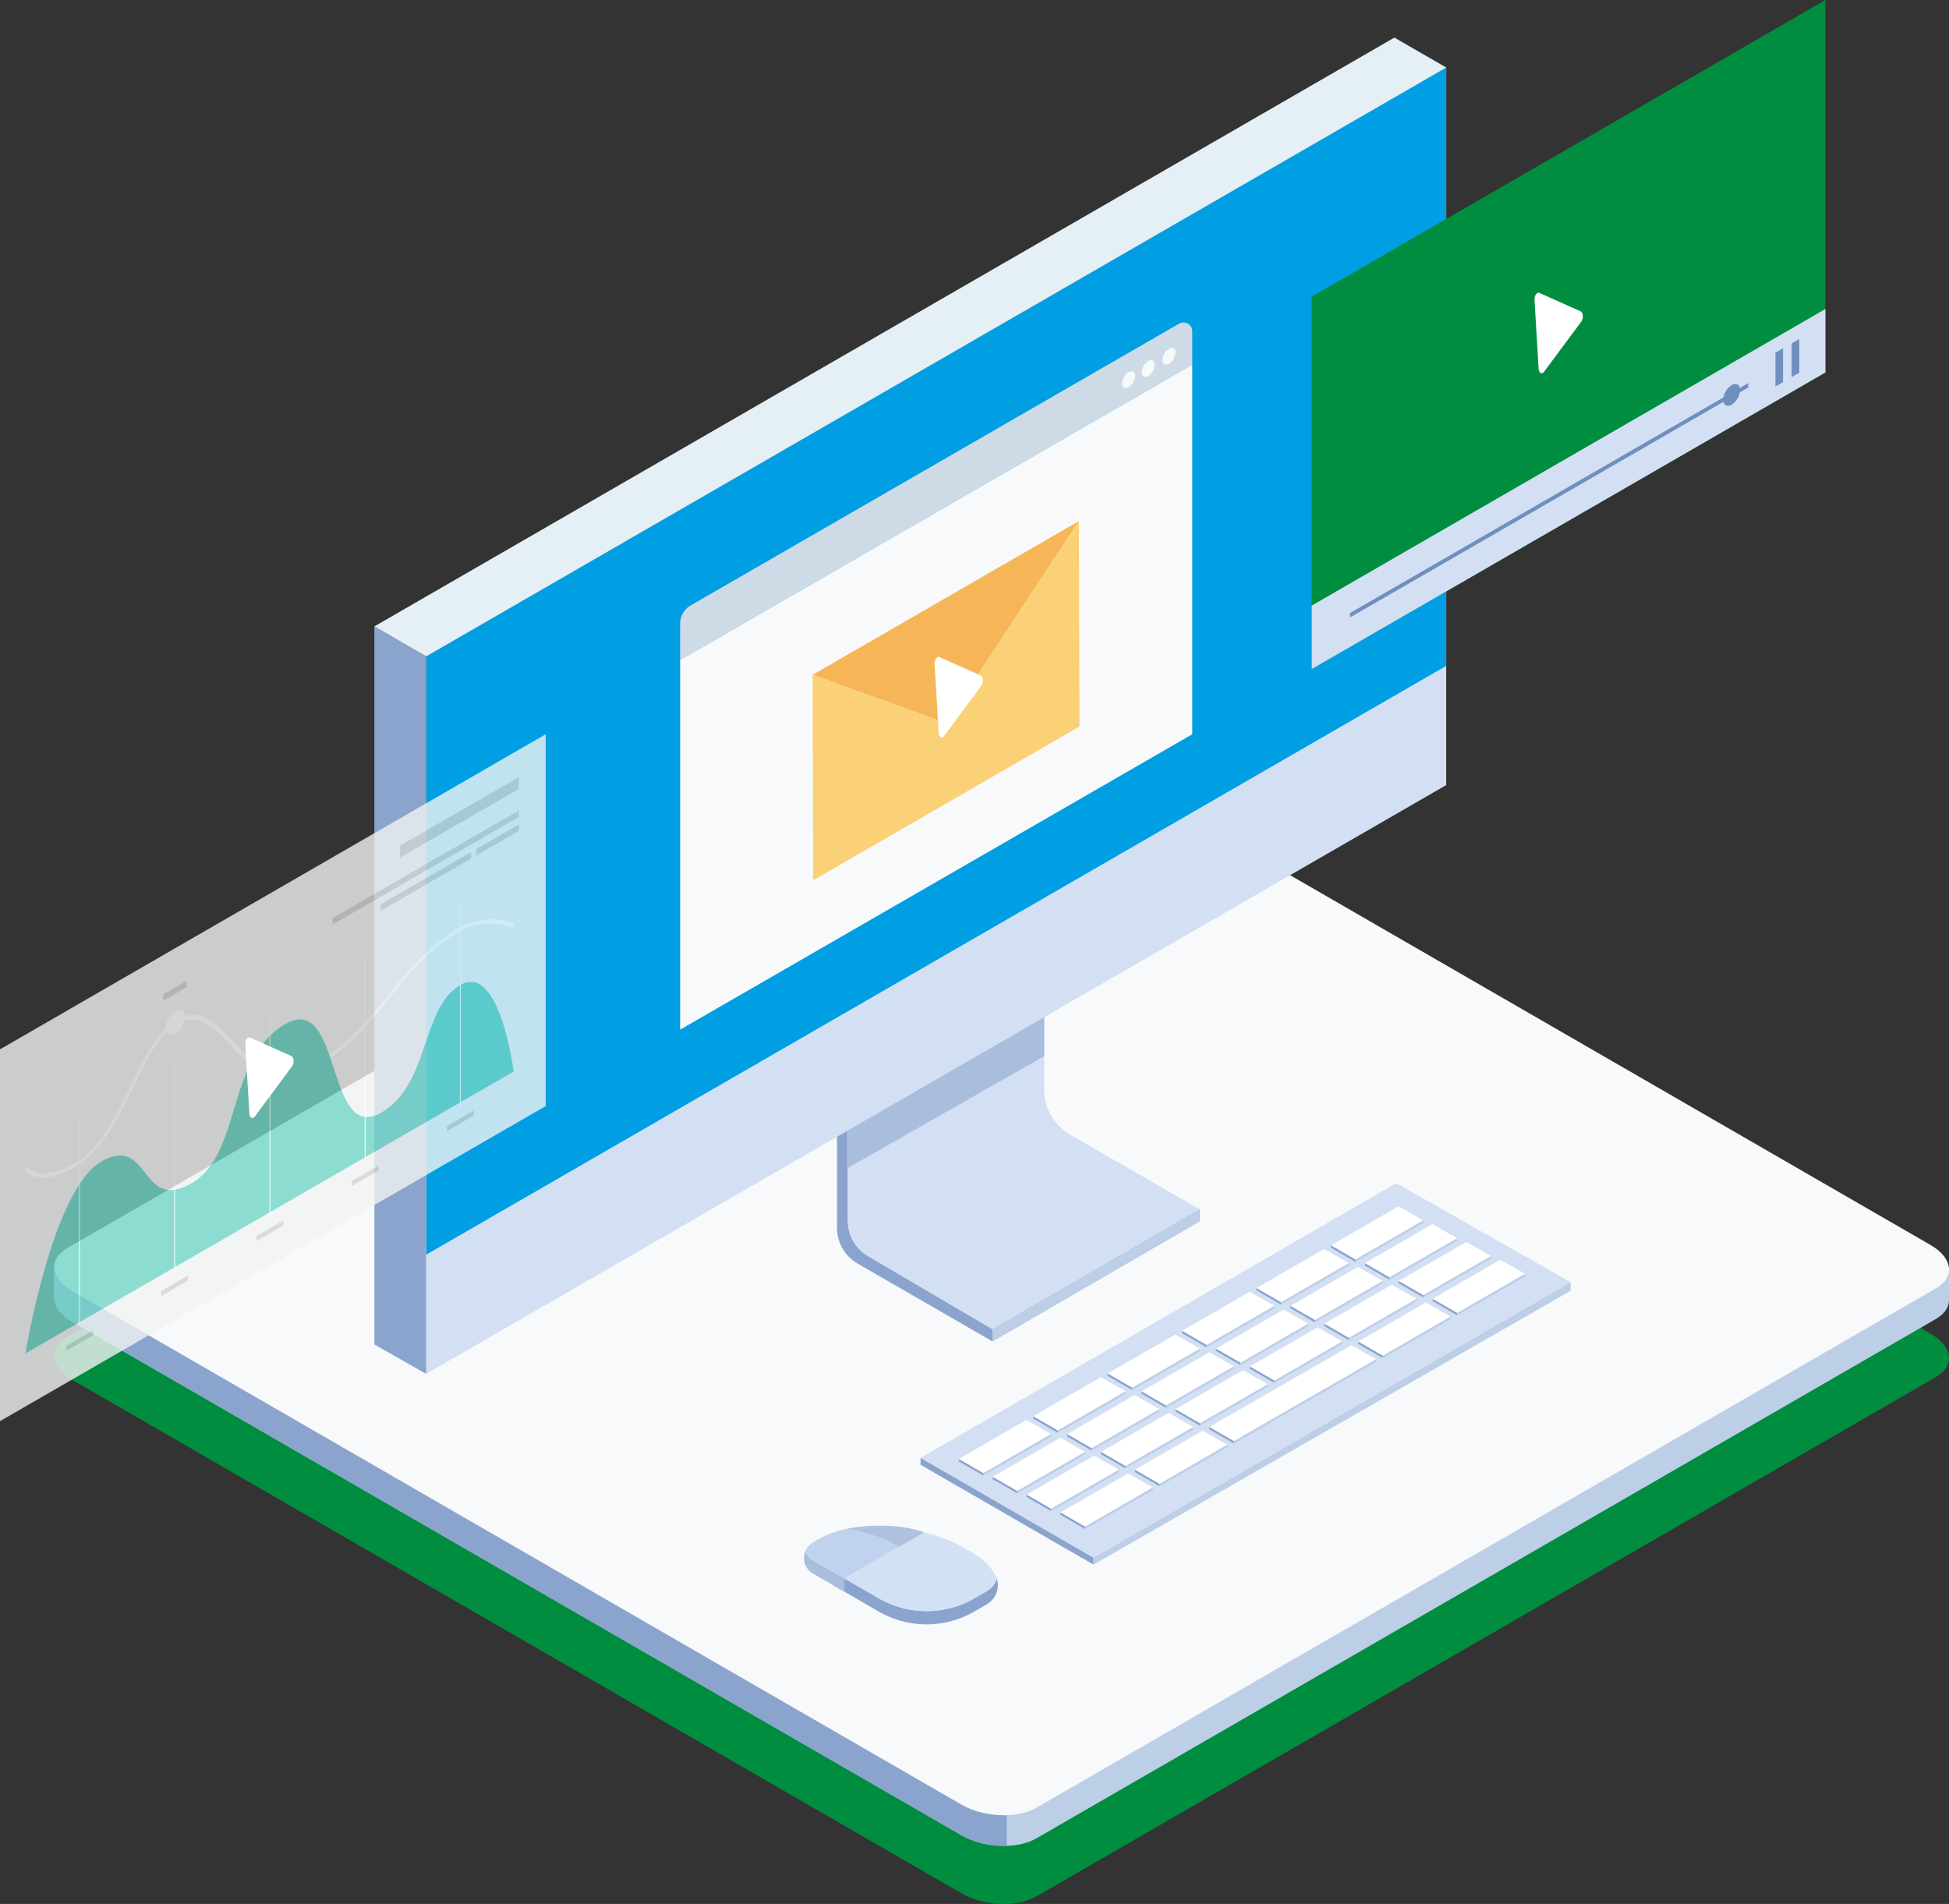 <?xml version="1.0" encoding="UTF-8"?> <svg xmlns="http://www.w3.org/2000/svg" xmlns:xlink="http://www.w3.org/1999/xlink" width="465.979" height="455.154" viewBox="0 0 465.979 455.154"><rect x="0" y="0" width="465.979" height="455.154" fill="#333333" stroke="none"/><defs><linearGradient id="linear-gradient" x1="-171.223" y1="72.289" x2="-171.223" y2="71.924" gradientUnits="objectBoundingBox"><stop offset="0" stop-color="#5aa1e4"></stop><stop offset="1" stop-color="#72d4c7"></stop></linearGradient></defs><g id="Group_55" data-name="Group 55" transform="translate(-139.265 -50.271)"><path id="Path_22" data-name="Path 22" d="M383.724,454.3,598.847,330.1c4.58-2.645,4.006-7.266-1.284-10.319L385.015,197.064c-5.29-3.054-13.291-3.386-17.873-.741L152.02,320.524c-4.582,2.644-4.007,7.264,1.283,10.318L365.852,453.556C371.141,456.611,379.144,456.942,383.724,454.3Z" transform="translate(3.305 49.343)" fill="#008d3f"></path><path id="Path_23" data-name="Path 23" d="M148.931,276.668l4.657-2.591H596.356l5.583,3.119v7.266c.027,1.7-.99,3.334-3.092,4.547l-215.123,124.2c-4.58,2.645-12.583,2.314-17.872-.741L153.3,289.753c-2.91-1.679-4.392-3.833-4.376-5.87C148.94,282.215,148.931,276.668,148.931,276.668Z" transform="translate(3.305 76.548)" fill="#bdcee7"></path><path id="Path_24" data-name="Path 24" d="M148.931,276.668l4.657-2.591H376.644V414.954a20.879,20.879,0,0,1-10.791-2.485L153.3,289.753c-2.91-1.679-4.392-3.833-4.376-5.87C148.94,282.215,148.931,276.668,148.931,276.668Z" transform="translate(3.305 76.548)" fill="#8ba4cd"></path><path id="Path_25" data-name="Path 25" d="M383.724,438.5,598.846,314.3c4.582-2.645,4.007-7.264-1.283-10.319L385.015,181.262c-5.29-3.054-13.293-3.386-17.873-.741L152.02,304.722c-4.582,2.645-4.007,7.264,1.283,10.319L365.852,437.756C371.141,440.809,379.144,441.142,383.724,438.5Z" transform="translate(3.305 43.938)" fill="#f8f9fb"></path><g id="Group_18" data-name="Group 18" transform="translate(331.488 414.993)"><path id="Path_26" data-name="Path 26" d="M298.612,336.191a22.85,22.85,0,0,0,22.852,0l2.961-1.708a5.253,5.253,0,0,0,2.42-3.036,5.316,5.316,0,0,1-2.42,6.2l-2.961,1.71a22.857,22.857,0,0,1-22.852,0l-10.963-6.33,2.744-1.584Z" transform="translate(-280.736 -318.824)" fill="#8ba4cd"></path><path id="Path_27" data-name="Path 27" d="M323.725,337.293,320.765,339a22.85,22.85,0,0,1-22.852,0l-8.219-4.744,12.968-7.487h0l6.129-3.539a38.346,38.346,0,0,1,12.5,5.508,12.585,12.585,0,0,1,4.853,5.518A5.253,5.253,0,0,1,323.725,337.293Z" transform="translate(-280.037 -321.634)" fill="#d3e1f4"></path><path id="Path_28" data-name="Path 28" d="M308.641,323.638l-6.129,3.539c-3.975-2.625-9.193-3.695-12.38-4.391C295.754,321.659,303.187,321.71,308.641,323.638Z" transform="translate(-279.887 -322.041)" fill="#aec1df"></path><path id="Path_29" data-name="Path 29" d="M290.394,331.447h0l-2.744,1.585h0Z" transform="translate(-280.736 -318.824)" fill="#231f20"></path><path id="Path_30" data-name="Path 30" d="M282.8,326.631a4.23,4.23,0,0,0,1.841,2.123l7.517,4.34v3.169l-7.517-4.34A4.279,4.279,0,0,1,282.8,326.631Z" transform="translate(-282.498 -320.471)" fill="#a9bedd"></path><path id="Path_31" data-name="Path 31" d="M282.721,328.011a4.219,4.219,0,0,1,1.841-2.123h0a22.879,22.879,0,0,1,8.1-3.292c3.187.7,8.405,1.766,12.38,4.391l-12.968,7.487-7.517-4.34A4.23,4.23,0,0,1,282.721,328.011Z" transform="translate(-282.422 -321.851)" fill="#c0d2ed"></path></g><path id="Path_32" data-name="Path 32" d="M375.053,277.291v-2.879l-49.51,28.658-29.717-17.445a9.841,9.841,0,0,1-4.858-8.487V240.132l-2.589,1.506V278.87a9.841,9.841,0,0,0,4.92,8.523l32.244,18.615Z" transform="translate(51.001 64.938)" fill="#8ba4cd"></path><path id="Path_33" data-name="Path 33" d="M374.393,281.32l-30.851-17.779a12.545,12.545,0,0,1-6.282-10.873l.011-32.731-46.963,27.1v37.006a9.841,9.841,0,0,0,4.858,8.487l29.716,17.445Z" transform="translate(51.661 58.03)" fill="#d3e0f3"></path><path id="Path_34" data-name="Path 34" d="M337.266,230.541v10.553L290.308,267.83V257.624Z" transform="translate(51.661 61.657)" fill="#a9bedd"></path><path id="Path_35" data-name="Path 35" d="M365.581,265.676v2.879l-49.51,28.717v-2.937Z" transform="translate(60.472 73.674)" fill="#bdcee7"></path><g id="Group_42" data-name="Group 42" transform="translate(359.35 333.118)"><path id="Path_36" data-name="Path 36" d="M417.01,261.032,303.26,326.706l41.364,23.881,114.084-65.866Z" transform="translate(-303.259 -261.032)" fill="#d3e0f3"></path><g id="Group_19" data-name="Group 19" transform="translate(69.05 38.746)"><path id="Path_37" data-name="Path 37" d="M388.674,289.9l-33.962,19.548,5.879,3.394L394.6,293.27Z" transform="translate(-354.712 -289.903)" fill="#fff"></path><path id="Path_38" data-name="Path 38" d="M360.59,308.42v-.557l-5.879-3.394v.557Z" transform="translate(-354.712 -284.921)" fill="#8ba4cd"></path><path id="Path_39" data-name="Path 39" d="M393.1,292.412v.612l-34.01,19.52v-.557Z" transform="translate(-353.213 -289.045)" fill="#bdcee7"></path></g><path id="Path_40" data-name="Path 40" d="M344.623,335.489V333.85l-41.364-23.881v1.639Z" transform="translate(-303.259 -244.294)" fill="#8ba4cd"></path><path id="Path_41" data-name="Path 41" d="M448.165,278.683v2.025L334.081,346.189V344.55Z" transform="translate(-292.718 -254.995)" fill="#bdcee7"></path><g id="Group_20" data-name="Group 20" transform="translate(122.438 18.318)"><path id="Path_42" data-name="Path 42" d="M410.66,274.681l-16.166,9.334,5.879,3.394,16.214-9.361Z" transform="translate(-394.493 -274.681)" fill="#fff"></path><path id="Path_43" data-name="Path 43" d="M400.372,285.587v-.557l-5.879-3.394v.557Z" transform="translate(-394.493 -272.303)" fill="#8ba4cd"></path><path id="Path_44" data-name="Path 44" d="M415.087,277.19v.612l-16.214,9.306v-.557Z" transform="translate(-392.995 -273.823)" fill="#bdcee7"></path></g><g id="Group_21" data-name="Group 21" transform="translate(104.642 28.532)"><path id="Path_45" data-name="Path 45" d="M397.4,282.292l-16.166,9.334,5.879,3.394,16.214-9.361Z" transform="translate(-381.233 -282.292)" fill="#fff"></path><path id="Path_46" data-name="Path 46" d="M387.111,293.2v-.557l-5.879-3.394v.557Z" transform="translate(-381.233 -279.914)" fill="#8ba4cd"></path><path id="Path_47" data-name="Path 47" d="M401.827,284.8v.612l-16.214,9.306v-.557Z" transform="translate(-379.734 -281.434)" fill="#bdcee7"></path></g><g id="Group_22" data-name="Group 22" transform="translate(51.254 59.175)"><path id="Path_48" data-name="Path 48" d="M357.617,305.126l-16.166,9.334,5.879,3.394,16.214-9.361Z" transform="translate(-341.451 -305.126)" fill="#fff"></path><path id="Path_49" data-name="Path 49" d="M347.33,316.032v-.557l-5.879-3.394v.557Z" transform="translate(-341.451 -302.747)" fill="#8ba4cd"></path><path id="Path_50" data-name="Path 50" d="M362.045,307.634v.612l-16.214,9.306V317Z" transform="translate(-339.953 -304.268)" fill="#bdcee7"></path></g><g id="Group_23" data-name="Group 23" transform="translate(33.458 69.389)"><path id="Path_51" data-name="Path 51" d="M344.357,312.737,328.19,322.07l5.879,3.394,16.214-9.361Z" transform="translate(-328.19 -312.737)" fill="#fff"></path><path id="Path_52" data-name="Path 52" d="M334.069,323.643v-.557l-5.879-3.394v.557Z" transform="translate(-328.19 -310.358)" fill="#8ba4cd"></path><path id="Path_53" data-name="Path 53" d="M348.785,315.245v.612l-16.214,9.306v-.557Z" transform="translate(-326.692 -311.879)" fill="#bdcee7"></path></g><g id="Group_24" data-name="Group 24" transform="translate(114.331 14.058)"><path id="Path_54" data-name="Path 54" d="M404.619,271.507l-16.166,9.334,5.879,3.394,16.214-9.361Z" transform="translate(-388.452 -271.507)" fill="#fff"></path><path id="Path_55" data-name="Path 55" d="M394.331,282.413v-.557l-5.879-3.394v.557Z" transform="translate(-388.452 -269.128)" fill="#8ba4cd"></path><path id="Path_56" data-name="Path 56" d="M409.047,274.016v.612l-16.214,9.306v-.557Z" transform="translate(-386.954 -270.649)" fill="#bdcee7"></path></g><g id="Group_25" data-name="Group 25" transform="translate(96.535 24.272)"><path id="Path_57" data-name="Path 57" d="M391.358,279.118l-16.166,9.334,5.879,3.394,16.214-9.361Z" transform="translate(-375.192 -279.118)" fill="#fff"></path><path id="Path_58" data-name="Path 58" d="M381.071,290.024v-.557l-5.879-3.394v.557Z" transform="translate(-375.192 -276.739)" fill="#8ba4cd"></path><path id="Path_59" data-name="Path 59" d="M395.786,281.627v.612l-16.214,9.306v-.557Z" transform="translate(-373.694 -278.26)" fill="#bdcee7"></path></g><g id="Group_26" data-name="Group 26" transform="translate(78.739 34.486)"><path id="Path_60" data-name="Path 60" d="M378.1,286.729l-16.166,9.334,5.879,3.394,16.214-9.361Z" transform="translate(-361.931 -286.729)" fill="#fff"></path><path id="Path_61" data-name="Path 61" d="M367.81,297.635v-.557l-5.879-3.394v.557Z" transform="translate(-361.931 -284.35)" fill="#8ba4cd"></path><path id="Path_62" data-name="Path 62" d="M382.525,289.238v.612l-16.214,9.306V298.6Z" transform="translate(-360.433 -285.871)" fill="#bdcee7"></path></g><g id="Group_27" data-name="Group 27" transform="translate(60.943 44.701)"><path id="Path_63" data-name="Path 63" d="M364.837,294.34l-16.166,9.334,5.879,3.394,16.214-9.361Z" transform="translate(-348.671 -294.34)" fill="#fff"></path><path id="Path_64" data-name="Path 64" d="M354.549,305.246v-.557l-5.879-3.394v.557Z" transform="translate(-348.671 -291.961)" fill="#8ba4cd"></path><path id="Path_65" data-name="Path 65" d="M369.265,296.849v.612l-16.214,9.306v-.557Z" transform="translate(-347.173 -293.482)" fill="#bdcee7"></path></g><g id="Group_28" data-name="Group 28" transform="translate(43.147 54.915)"><path id="Path_66" data-name="Path 66" d="M351.577,301.951l-16.166,9.334,5.879,3.394,16.214-9.361Z" transform="translate(-335.41 -301.951)" fill="#fff"></path><path id="Path_67" data-name="Path 67" d="M341.289,312.857V312.3l-5.879-3.394v.557Z" transform="translate(-335.41 -299.572)" fill="#8ba4cd"></path><path id="Path_68" data-name="Path 68" d="M356,304.46v.612l-16.214,9.306v-.557Z" transform="translate(-333.912 -301.093)" fill="#bdcee7"></path></g><g id="Group_29" data-name="Group 29" transform="translate(25.351 65.129)"><path id="Path_69" data-name="Path 69" d="M338.316,309.562,322.15,318.9l5.879,3.394,16.214-9.361Z" transform="translate(-322.15 -309.562)" fill="#fff"></path><path id="Path_70" data-name="Path 70" d="M328.028,320.468v-.557l-5.879-3.394v.557Z" transform="translate(-322.15 -307.184)" fill="#8ba4cd"></path><path id="Path_71" data-name="Path 71" d="M342.744,312.071v.612l-16.214,9.306v-.557Z" transform="translate(-320.652 -308.704)" fill="#bdcee7"></path></g><g id="Group_30" data-name="Group 30" transform="translate(106.225 9.798)"><path id="Path_72" data-name="Path 72" d="M398.578,268.332l-16.166,9.334,5.879,3.394L404.5,271.7Z" transform="translate(-382.412 -268.332)" fill="#fff"></path><path id="Path_73" data-name="Path 73" d="M388.29,279.238v-.557l-5.879-3.394v.557Z" transform="translate(-382.412 -265.954)" fill="#8ba4cd"></path><path id="Path_74" data-name="Path 74" d="M403.006,270.841v.612l-16.214,9.306V280.2Z" transform="translate(-380.914 -267.474)" fill="#bdcee7"></path></g><g id="Group_31" data-name="Group 31" transform="translate(88.428 20.012)"><path id="Path_75" data-name="Path 75" d="M385.318,275.943l-16.166,9.334,5.879,3.394,16.214-9.361Z" transform="translate(-369.151 -275.943)" fill="#fff"></path><path id="Path_76" data-name="Path 76" d="M375.03,286.85v-.557l-5.879-3.394v.557Z" transform="translate(-369.151 -273.565)" fill="#8ba4cd"></path><path id="Path_77" data-name="Path 77" d="M389.745,278.452v.612l-16.214,9.306v-.557Z" transform="translate(-367.653 -275.085)" fill="#bdcee7"></path></g><g id="Group_32" data-name="Group 32" transform="translate(70.633 30.226)"><path id="Path_78" data-name="Path 78" d="M372.057,283.555l-16.166,9.334,5.879,3.394,16.214-9.361Z" transform="translate(-355.891 -283.555)" fill="#fff"></path><path id="Path_79" data-name="Path 79" d="M361.769,294.461V293.9l-5.879-3.394v.557Z" transform="translate(-355.891 -281.176)" fill="#8ba4cd"></path><path id="Path_80" data-name="Path 80" d="M376.485,286.063v.612l-16.214,9.306v-.557Z" transform="translate(-354.392 -282.697)" fill="#bdcee7"></path></g><g id="Group_33" data-name="Group 33" transform="translate(52.836 40.44)"><path id="Path_81" data-name="Path 81" d="M358.8,291.166,342.63,300.5l5.879,3.394,16.214-9.361Z" transform="translate(-342.63 -291.166)" fill="#fff"></path><path id="Path_82" data-name="Path 82" d="M348.509,302.072v-.557l-5.879-3.394v.557Z" transform="translate(-342.63 -288.787)" fill="#8ba4cd"></path><path id="Path_83" data-name="Path 83" d="M363.224,293.674v.612l-16.214,9.306v-.557Z" transform="translate(-341.132 -290.308)" fill="#bdcee7"></path></g><g id="Group_34" data-name="Group 34" transform="translate(35.04 50.655)"><path id="Path_84" data-name="Path 84" d="M345.536,298.777,329.37,308.11l5.879,3.394,16.214-9.361Z" transform="translate(-329.37 -298.777)" fill="#fff"></path><path id="Path_85" data-name="Path 85" d="M335.248,309.683v-.557l-5.879-3.394v.557Z" transform="translate(-329.37 -296.398)" fill="#8ba4cd"></path><path id="Path_86" data-name="Path 86" d="M349.964,301.285v.612L333.75,311.2v-.557Z" transform="translate(-327.871 -297.919)" fill="#bdcee7"></path></g><g id="Group_35" data-name="Group 35" transform="translate(17.245 60.869)"><path id="Path_87" data-name="Path 87" d="M332.275,306.388l-16.166,9.334,5.879,3.394,16.214-9.361Z" transform="translate(-316.109 -306.388)" fill="#fff"></path><path id="Path_88" data-name="Path 88" d="M321.988,317.294v-.557l-5.879-3.394v.557Z" transform="translate(-316.109 -304.009)" fill="#8ba4cd"></path><path id="Path_89" data-name="Path 89" d="M336.7,308.9v.612l-16.214,9.306v-.557Z" transform="translate(-314.611 -305.53)" fill="#bdcee7"></path></g><g id="Group_36" data-name="Group 36" transform="translate(98.118 5.538)"><path id="Path_90" data-name="Path 90" d="M392.537,265.158l-16.166,9.334,5.879,3.394,16.214-9.361Z" transform="translate(-376.371 -265.158)" fill="#fff"></path><path id="Path_91" data-name="Path 91" d="M382.25,276.064v-.557l-5.879-3.394v.557Z" transform="translate(-376.371 -262.779)" fill="#8ba4cd"></path><path id="Path_92" data-name="Path 92" d="M396.965,267.667v.612l-16.214,9.306v-.557Z" transform="translate(-374.873 -264.3)" fill="#bdcee7"></path></g><g id="Group_37" data-name="Group 37" transform="translate(80.322 15.752)"><path id="Path_93" data-name="Path 93" d="M379.277,272.769,363.11,282.1l5.879,3.394,16.214-9.361Z" transform="translate(-363.11 -272.769)" fill="#fff"></path><path id="Path_94" data-name="Path 94" d="M368.989,283.675v-.557l-5.879-3.394v.557Z" transform="translate(-363.11 -270.39)" fill="#8ba4cd"></path><path id="Path_95" data-name="Path 95" d="M383.7,275.278v.612L367.491,285.2v-.557Z" transform="translate(-361.612 -271.911)" fill="#bdcee7"></path></g><g id="Group_38" data-name="Group 38" transform="translate(62.526 25.966)"><path id="Path_96" data-name="Path 96" d="M366.016,280.38l-16.166,9.334,5.879,3.394,16.214-9.361Z" transform="translate(-349.85 -280.38)" fill="#fff"></path><path id="Path_97" data-name="Path 97" d="M355.729,291.286v-.557l-5.879-3.394v.557Z" transform="translate(-349.85 -278.001)" fill="#8ba4cd"></path><path id="Path_98" data-name="Path 98" d="M370.444,282.889v.612l-16.214,9.306v-.557Z" transform="translate(-348.352 -279.522)" fill="#bdcee7"></path></g><g id="Group_39" data-name="Group 39" transform="translate(44.73 36.18)"><path id="Path_99" data-name="Path 99" d="M352.756,287.991l-16.166,9.334,5.879,3.394,16.214-9.361Z" transform="translate(-336.589 -287.991)" fill="#fff"></path><path id="Path_100" data-name="Path 100" d="M342.468,298.9v-.557l-5.879-3.394v.557Z" transform="translate(-336.589 -285.613)" fill="#8ba4cd"></path><path id="Path_101" data-name="Path 101" d="M357.184,290.5v.612l-16.214,9.306v-.557Z" transform="translate(-335.091 -287.133)" fill="#bdcee7"></path></g><g id="Group_40" data-name="Group 40" transform="translate(26.934 46.395)"><path id="Path_102" data-name="Path 102" d="M339.5,295.6l-16.166,9.334,5.879,3.394,16.214-9.361Z" transform="translate(-323.329 -295.602)" fill="#fff"></path><path id="Path_103" data-name="Path 103" d="M329.207,306.508v-.557l-5.879-3.394v.557Z" transform="translate(-323.329 -293.224)" fill="#8ba4cd"></path><path id="Path_104" data-name="Path 104" d="M343.923,298.111v.612l-16.214,9.306v-.557Z" transform="translate(-321.831 -294.744)" fill="#bdcee7"></path></g><g id="Group_41" data-name="Group 41" transform="translate(9.138 56.609)"><path id="Path_105" data-name="Path 105" d="M326.235,303.214l-16.166,9.333,5.879,3.394,16.214-9.361Z" transform="translate(-310.068 -303.214)" fill="#fff"></path><path id="Path_106" data-name="Path 106" d="M315.947,314.119v-.557l-5.879-3.394v.557Z" transform="translate(-310.068 -300.835)" fill="#8ba4cd"></path><path id="Path_107" data-name="Path 107" d="M330.662,305.722v.612l-16.214,9.306v-.557Z" transform="translate(-308.57 -302.355)" fill="#bdcee7"></path></g></g><path id="Path_108" data-name="Path 108" d="M215.19,203.061,459.066,62.3V233.838L215.19,374.6Z" transform="translate(25.968 4.113)" fill="#d3e0f3"></path><path id="Path_109" data-name="Path 109" d="M215.19,346.1,459.066,205.339V62.3L215.19,203.061Z" transform="translate(25.968 4.113)" fill="#009ee2"></path><path id="Path_110" data-name="Path 110" d="M218.347,340.55l-12.388-7.042V161.856l12.388,7.152Z" transform="translate(22.811 38.165)" fill="#8ba4cd"></path><path id="Path_111" data-name="Path 111" d="M462.223,64.119l-12.388-7.152L205.959,197.731l12.388,7.152Z" transform="translate(22.811 2.29)" fill="#e4f0f5"></path><g id="Group_43" data-name="Group 43" transform="translate(301.873 127.353)"><path id="Path_112" data-name="Path 112" d="M260.431,188.408l122.447-70.62V109.8a2.088,2.088,0,0,0-3.131-1.809l-116.8,67.366a5.018,5.018,0,0,0-2.511,4.347Z" transform="translate(-260.431 -107.708)" fill="#cedbe6"></path><path id="Path_113" data-name="Path 113" d="M339.179,119.319a3.41,3.41,0,0,1,1.547-2.68h0c.858-.5,1.554-.1,1.557.888a3.41,3.41,0,0,1-1.547,2.68c-.856.494-1.554.1-1.557-.887Z" transform="translate(-233.497 -104.726)" fill="#f8f9fb"></path><path id="Path_114" data-name="Path 114" d="M342.675,117.326a3.41,3.41,0,0,1,1.547-2.68h0c.858-.5,1.554-.1,1.557.887a3.408,3.408,0,0,1-1.547,2.68c-.856.5-1.554.1-1.557-.886Z" transform="translate(-232.301 -105.408)" fill="#f8f9fb"></path><path id="Path_115" data-name="Path 115" d="M346.372,115.138a3.41,3.41,0,0,1,1.547-2.68h0c.858-.5,1.554-.1,1.557.887a3.408,3.408,0,0,1-1.547,2.68c-.856.5-1.554.1-1.557-.886Z" transform="translate(-231.037 -106.157)" fill="#f8f9fb"></path><path id="Path_116" data-name="Path 116" d="M260.431,274.207l122.447-70.62V115.219l-122.447,70.62Z" transform="translate(-260.431 -105.139)" fill="#f8f9fb"></path></g><path id="Path_117" data-name="Path 117" d="M372.946,210.23l122.83-70.916V50.272l-122.83,70.916Z" transform="translate(79.925)" fill="#008d3f"></path><path id="Path_118" data-name="Path 118" d="M372.946,176.227l122.83-70.916v15.178L372.946,191.4Z" transform="translate(79.925 18.825)" fill="#d3e0f3"></path><path id="Path_119" data-name="Path 119" d="M458.45,119.782l1.825-1.053v-8.082L458.45,111.7Z" transform="translate(109.17 20.65)" fill="#708ebf"></path><path id="Path_120" data-name="Path 120" d="M455.564,121.448l1.825-1.054v-8.082l-1.825,1.053Z" transform="translate(108.183 21.22)" fill="#708ebf"></path><path id="Path_121" data-name="Path 121" d="M474.985,119.566v-1.053L379.78,173.479v1.053Z" transform="translate(82.262 23.34)" fill="#708ebf"></path><path id="Path_122" data-name="Path 122" d="M450.294,120.112c0-1.287-.9-1.808-2.016-1.165a4.459,4.459,0,0,0-2.017,3.493c0,1.286.9,1.808,2.017,1.164A4.455,4.455,0,0,0,450.294,120.112Z" transform="translate(105.001 23.395)" fill="#708ebf"></path><path id="Path_123" data-name="Path 123" d="M412.645,104.166l.977,16.4c.063,1.052.776,1.463,1.3.752l8.9-11.986c.564-.761.474-2.185-.157-2.467l-9.875-4.414C413.206,102.19,412.583,103.122,412.645,104.166Z" transform="translate(93.502 17.832)" fill="#fff"></path><g id="Group_51" data-name="Group 51" transform="translate(139.265 225.794)" opacity="0.8"><path id="Path_124" data-name="Path 124" d="M139.265,345.279l130.482-75.334V181.06L139.265,256.394Z" transform="translate(-139.265 -181.06)" fill="#f1f2f2"></path><path id="Path_125" data-name="Path 125" d="M210.528,207.933l28.421-16.409V188.7l-28.421,16.409Z" transform="translate(-114.892 -178.449)" fill="#d1d3d4"></path><path id="Path_126" data-name="Path 126" d="M198.533,221.877l44.52-25.7v-1.531l-44.52,25.7Z" transform="translate(-118.994 -176.415)" fill="#d1d3d4"></path><path id="Path_127" data-name="Path 127" d="M224.107,204.563l10.2-5.888v-1.531l-10.2,5.888Z" transform="translate(-110.247 -175.559)" fill="#d1d3d4"></path><path id="Path_128" data-name="Path 128" d="M218.878,253.01l6.442-3.719v-1.209l-6.442,3.719Z" transform="translate(-112.036 -158.137)" fill="#d1d3d4"></path><path id="Path_129" data-name="Path 129" d="M201.914,262.8l6.442-3.719v-1.209l-6.442,3.719Z" transform="translate(-117.838 -154.787)" fill="#d1d3d4"></path><path id="Path_130" data-name="Path 130" d="M184.951,272.6l6.442-3.719V267.67l-6.442,3.719Z" transform="translate(-123.64 -151.437)" fill="#d1d3d4"></path><path id="Path_131" data-name="Path 131" d="M167.988,282.391l6.442-3.719v-1.209l-6.442,3.719Z" transform="translate(-129.441 -148.088)" fill="#d1d3d4"></path><path id="Path_132" data-name="Path 132" d="M151.025,292.185l6.442-3.719v-1.208l-6.442,3.719Z" transform="translate(-135.243 -144.738)" fill="#d1d3d4"></path><path id="Path_133" data-name="Path 133" d="M207.058,216.09,228.7,203.6v-1.531l-21.638,12.493Z" transform="translate(-116.078 -173.876)" fill="#d1d3d4"></path><g id="Group_44" data-name="Group 44" transform="translate(5.738 44.196)"><path id="Path_134" data-name="Path 134" d="M213.832,249.008c7.738-4.468,12.466-10.377,17.05-16.106,4.274-5.344,8.7-10.869,15.609-15.241,7.435-4.705,13.784-1.558,13.847-1.526l.56-1.009c-.267-.138-6.655-3.312-14.446,1.616-7.114,4.5-11.622,10.134-15.982,15.584-5.082,6.353-9.883,12.355-18.579,16.8-8.572,4.378-13.8-1.134-18.411-6-4.166-4.392-8.1-8.542-13.838-4.744-4.545,3.009-7.558,9.206-10.747,15.767-3.3,6.788-6.711,13.808-12.025,17.417-8.895,6.04-12.6,1.631-12.641,1.586l-.69.9c.149.185,3.528,4.2,11.627-.475q.854-.491,1.774-1.115c5.667-3.85,9.19-11.1,12.6-18.107,3.075-6.325,5.979-12.3,10.163-15.07,5.278-3.493,8.908.336,13.112,4.767,4.719,4.975,10.068,10.614,19.031,6.035Q212.871,249.565,213.832,249.008Z" transform="translate(-143.541 -213.993)" fill="#fff"></path></g><path id="Path_135" data-name="Path 135" d="M260.532,246.6s-3.334-26.172-12.756-20.671-7.329,23.817-18.882,30.488c-13.34,7.7-9.4-28.98-22.937-21.161-14.208,8.2-10.4,31.1-22.381,38.02-12.5,7.219-9.877-11.768-21.613-5.161S143.8,313.994,143.8,313.994Z" transform="translate(-137.715 -165.975)" fill="url(#linear-gradient)"></path><path id="Path_136" data-name="Path 136" d="M173.366,231.91c0-1.474-1.036-2.072-2.312-1.334a5.108,5.108,0,0,0-2.312,4c0,1.475,1.035,2.072,2.312,1.335A5.116,5.116,0,0,0,173.366,231.91Z" transform="translate(-129.184 -164.233)" fill="#fff"></path><g id="Group_50" data-name="Group 50" transform="translate(18.9 39.787)"><g id="Group_45" data-name="Group 45" transform="translate(91.06)"><path id="Path_137" data-name="Path 137" d="M221.2,260.615l.2-.118v-49.79l-.2.117Z" transform="translate(-221.202 -210.707)" fill="#fff"></path></g><g id="Group_46" data-name="Group 46" transform="translate(68.295 13.143)"><path id="Path_138" data-name="Path 138" d="M204.239,270.409l.2-.117V220.5l-.2.117Z" transform="translate(-204.239 -220.501)" fill="#fff"></path></g><g id="Group_47" data-name="Group 47" transform="translate(45.53 26.287)"><path id="Path_139" data-name="Path 139" d="M187.275,280.2l.2-.117v-49.79l-.2.117Z" transform="translate(-187.275 -230.295)" fill="#fff"></path></g><g id="Group_48" data-name="Group 48" transform="translate(22.765 39.43)"><path id="Path_140" data-name="Path 140" d="M170.312,290l.2-.117v-49.79l-.2.117Z" transform="translate(-170.312 -240.089)" fill="#fff"></path></g><g id="Group_49" data-name="Group 49" transform="translate(0 52.574)"><path id="Path_141" data-name="Path 141" d="M153.349,299.79l.2-.117v-49.79l-.2.117Z" transform="translate(-153.349 -249.882)" fill="#fff"></path></g></g><path id="Path_142" data-name="Path 142" d="M168.358,229.741l5.653-3.264v-1.531l-5.653,3.264Z" transform="translate(-129.315 -166.05)" fill="#d1d3d4"></path></g><g id="Group_54" data-name="Group 54" transform="translate(333.544 174.836)"><g id="Group_52" data-name="Group 52"><path id="Path_143" data-name="Path 143" d="M284.03,179.849l31.919,11.561L347.7,143.09Z" transform="translate(-284.03 -143.09)" fill="#f6b657"></path></g><g id="Group_53" data-name="Group 53"><path id="Path_144" data-name="Path 144" d="M284.03,179.849l.139,49.121,63.668-36.759L347.7,143.09l-31.749,48.32Z" transform="translate(-284.03 -143.09)" fill="#fbd177"></path></g></g><path id="Path_145" data-name="Path 145" d="M305.767,169.035l.977,16.4c.062,1.052.776,1.464,1.3.752l8.9-11.984c.565-.761.474-2.185-.157-2.467l-9.875-4.414C306.328,167.059,305.7,167.991,305.767,169.035Z" transform="translate(56.947 40.019)" fill="#fff"></path><path id="Path_146" data-name="Path 146" d="M182.964,236.825l.977,16.4c.062,1.051.776,1.463,1.3.752l8.9-11.986c.565-.761.474-2.185-.157-2.467l-9.875-4.414C183.525,234.849,182.9,235.781,182.964,236.825Z" transform="translate(14.945 63.205)" fill="#fff"></path></g></svg> 